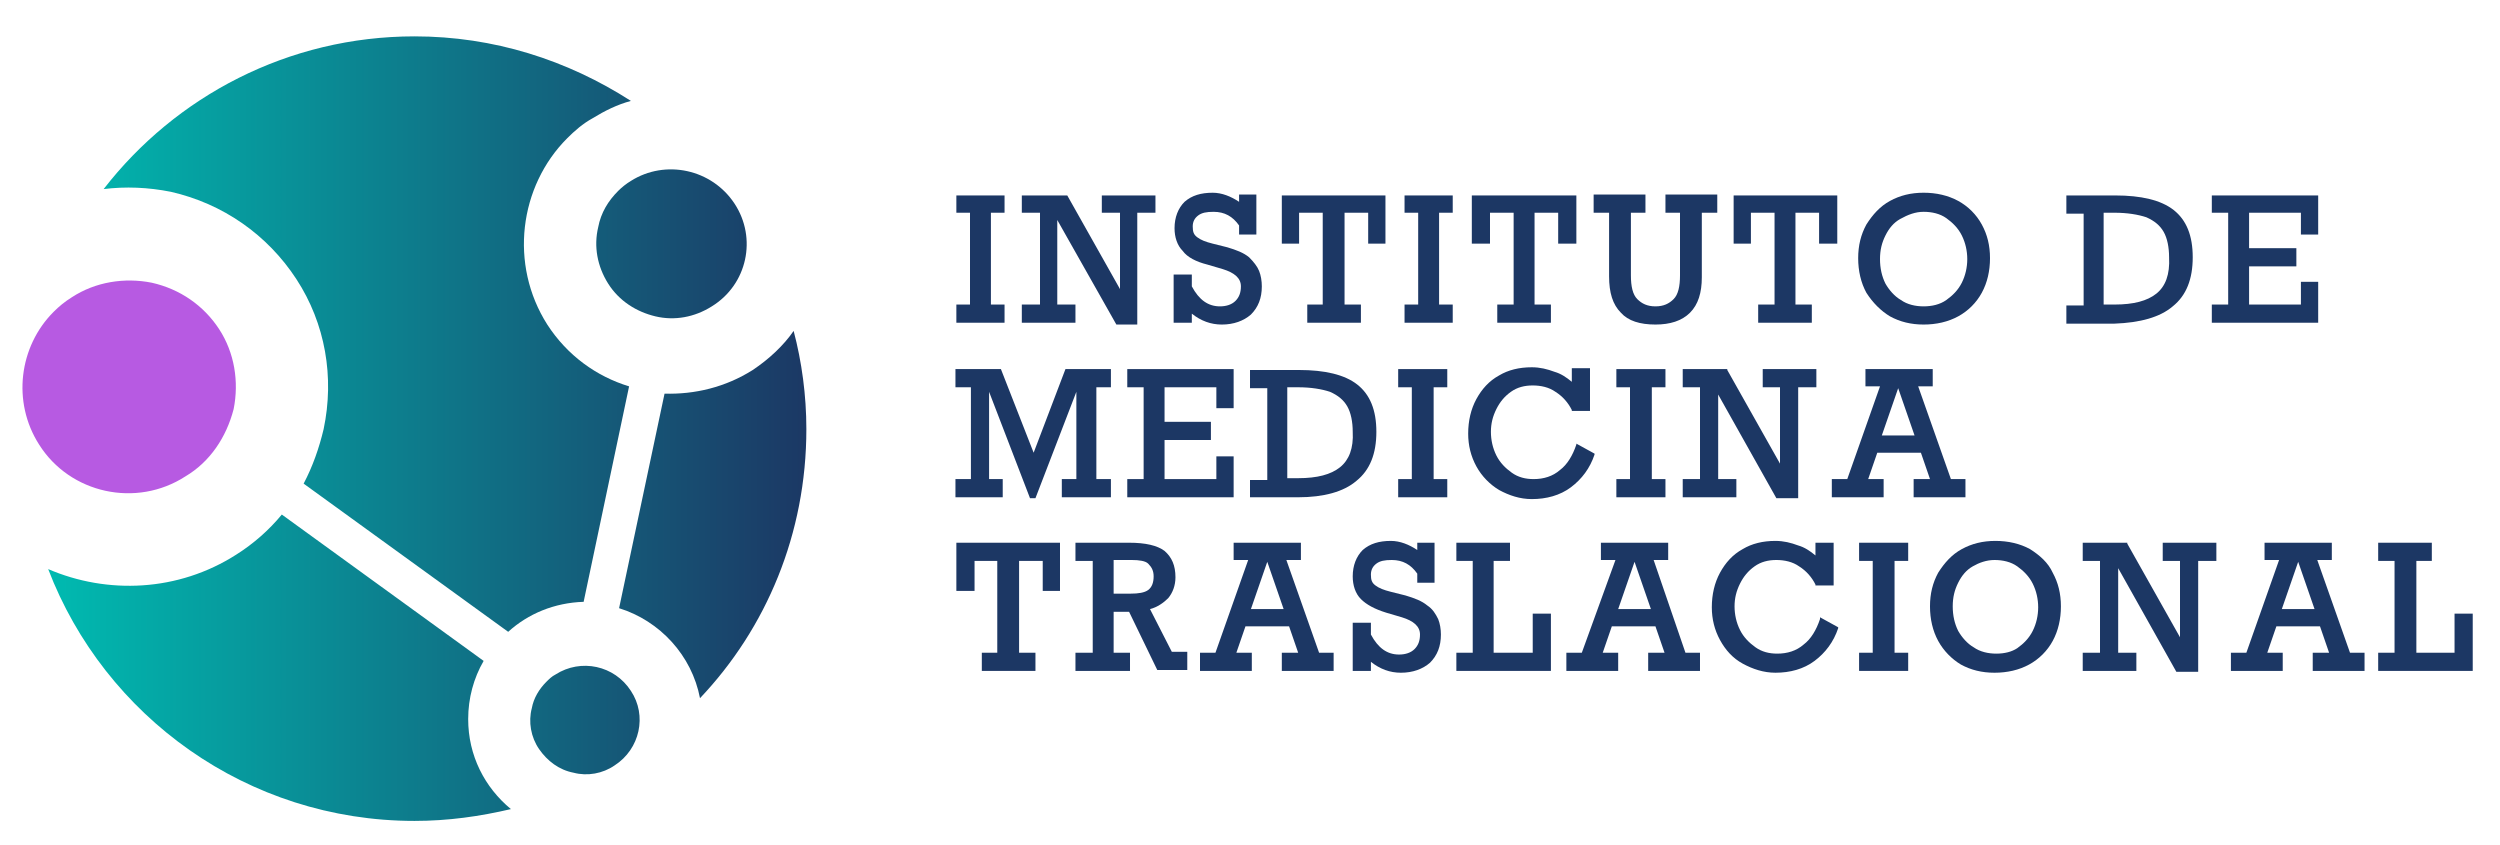 <?xml version="1.0" encoding="utf-8"?>
<!-- Generator: Adobe Illustrator 27.8.1, SVG Export Plug-In . SVG Version: 6.00 Build 0)  -->
<svg version="1.1" id="Capa_1" xmlns="http://www.w3.org/2000/svg" xmlns:xlink="http://www.w3.org/1999/xlink" x="0px" y="0px"
	 viewBox="0 0 275 93" style="enable-background:new 0 0 275 93;" xml:space="preserve">
<style type="text/css">
	.st0{fill:#B75AE2;}
	.st1{fill:url(#SVGID_1_);}
	.st2{fill:url(#SVGID_00000053503951763954729520000015226095443366475921_);}
	.st3{fill:url(#SVGID_00000034811612873637148160000016926188335275707818_);}
	.st4{fill:url(#SVGID_00000178188709998684163710000011672573822792163980_);}
	.st5{fill:url(#SVGID_00000016759983532921458820000015544005133214096057_);}
	.st6{fill:#1C3764;}
</style>
<g>
	<g>
		<path class="st0" d="M20.4,52.4C15,55.9,7.7,54.3,4.3,48.9c-3-4.7-2.2-10.8,1.6-14.6c0.6-0.6,1.2-1.1,2-1.6
			c2.6-1.7,5.8-2.2,8.8-1.6c3.1,0.7,5.7,2.5,7.4,5.1v0c1.7,2.6,2.2,5.8,1.6,8.8C24.9,48.1,23.1,50.8,20.4,52.4z"/>
		<linearGradient id="SVGID_1_" gradientUnits="userSpaceOnUse" x1="89.384" y1="26.812" x2="5.611" y2="26.812">
			<stop  offset="6.239957e-04" style="stop-color:#1C3764"/>
			<stop  offset="1" style="stop-color:#00BAB0"/>
		</linearGradient>
		<path class="st1" d="M78.3,33.7c-1.9,1.2-4.1,1.6-6.2,1.1c-2.1-0.5-4-1.7-5.2-3.6c-1.2-1.9-1.6-4.1-1.1-6.2c0.3-1.6,1.1-2.9,2.2-4
			c0.4-0.4,0.9-0.8,1.4-1.1c3.8-2.4,8.9-1.3,11.4,2.5S82.2,31.3,78.3,33.7z"/>
		<g>
			
				<linearGradient id="SVGID_00000156569979636199053960000000116390383228381825_" gradientUnits="userSpaceOnUse" x1="89.384" y1="36.753" x2="5.611" y2="36.753">
				<stop  offset="6.239957e-04" style="stop-color:#1C3764"/>
				<stop  offset="1" style="stop-color:#00BAB0"/>
			</linearGradient>
			<path style="fill:url(#SVGID_00000156569979636199053960000000116390383228381825_);" d="M18.8,21.1c5.7,1.3,10.6,4.7,13.8,9.6v0
				c3.2,4.9,4.2,10.8,3,16.5c-0.5,2.1-1.2,4.1-2.2,6l22.5,16.3c2.2-2,5.1-3.2,8.3-3.3l5-23.7c-3.6-1.1-6.8-3.4-9-6.8
				c-4.2-6.6-3.1-15.2,2.2-20.5c0.8-0.8,1.7-1.6,2.8-2.2c1.3-0.8,2.7-1.5,4.2-1.9C62.4,6.6,54.3,4,45.6,4
				c-13.9,0-26.3,6.6-34.2,16.8C13.8,20.5,16.3,20.6,18.8,21.1z"/>
			
				<linearGradient id="SVGID_00000139973854733915267410000005977585041666465705_" gradientUnits="userSpaceOnUse" x1="89.384" y1="56.51" x2="5.611" y2="56.51">
				<stop  offset="6.239957e-04" style="stop-color:#1C3764"/>
				<stop  offset="1" style="stop-color:#00BAB0"/>
			</linearGradient>
			<path style="fill:url(#SVGID_00000139973854733915267410000005977585041666465705_);" d="M82.8,40.7c-3,1.9-6.4,2.7-9.7,2.6
				l-5,23.6c4.5,1.4,8,5.2,8.9,9.9c7.3-7.7,11.7-18.1,11.7-29.6c0-3.7-0.5-7.4-1.4-10.8C86.2,38,84.6,39.5,82.8,40.7z"/>
			
				<linearGradient id="SVGID_00000114788078356338448030000009167148427333211830_" gradientUnits="userSpaceOnUse" x1="89.384" y1="73.462" x2="5.611" y2="73.462">
				<stop  offset="6.239957e-04" style="stop-color:#1C3764"/>
				<stop  offset="1" style="stop-color:#00BAB0"/>
			</linearGradient>
			<path style="fill:url(#SVGID_00000114788078356338448030000009167148427333211830_);" d="M51.5,79.1c0-2.3,0.6-4.5,1.7-6.4
				L31,56.6c-1.4,1.7-3.1,3.2-5,4.4c-6.4,4.1-14.2,4.4-20.7,1.6c6.2,16.2,21.9,27.7,40.3,27.7c3.7,0,7.2-0.5,10.6-1.3
				C53.3,86.6,51.5,83.1,51.5,79.1z"/>
		</g>
		
			<linearGradient id="SVGID_00000182488681857075953970000010452940457085775759_" gradientUnits="userSpaceOnUse" x1="89.384" y1="79.103" x2="5.611" y2="79.103">
			<stop  offset="6.239957e-04" style="stop-color:#1C3764"/>
			<stop  offset="1" style="stop-color:#00BAB0"/>
		</linearGradient>
		<path style="fill:url(#SVGID_00000182488681857075953970000010452940457085775759_);" d="M67.6,84.2c-1.3,0.9-3,1.2-4.5,0.8
			c-1.6-0.3-2.9-1.3-3.8-2.6c-0.9-1.3-1.2-3-0.8-4.5c0.2-1.1,0.8-2.1,1.6-2.9c0.3-0.3,0.6-0.6,1-0.8c2.8-1.8,6.5-1,8.3,1.8
			C71.2,78.7,70.4,82.4,67.6,84.2z"/>
	</g>
	<g>
		<polygon class="st6" points="110.5,33.5 109,33.5 109,23.4 110.5,23.4 110.5,21.5 105.2,21.5 105.2,23.4 106.7,23.4 106.7,33.5 
			105.2,33.5 105.2,35.5 110.5,35.5 		"/>
		<polygon class="st6" points="118.3,33.5 116.3,33.5 116.3,24.2 122.8,35.7 125.1,35.7 125.1,23.4 127.1,23.4 127.1,21.5 
			121.2,21.5 121.2,23.4 123.2,23.4 123.2,31.8 117.4,21.5 117.3,21.5 112.4,21.5 112.4,23.4 114.4,23.4 114.4,33.5 112.4,33.5 
			112.4,35.5 118.3,35.5 		"/>
		<path class="st6" d="M132.8,29.1l1.7,0.5c1.3,0.4,2,1,2,1.9c0,0.7-0.2,1.2-0.6,1.6c-0.4,0.4-1,0.6-1.7,0.6c-1.3,0-2.3-0.7-3.1-2.2
			v-1.3h-2v5.3h2v-1c1,0.8,2.1,1.2,3.3,1.2c1.3,0,2.4-0.4,3.2-1.1c0.8-0.8,1.2-1.8,1.2-3.1c0-0.6-0.1-1.2-0.3-1.7
			c-0.2-0.5-0.6-1-1.1-1.5c-0.6-0.5-1.4-0.8-2.4-1.1l-1.6-0.4c-0.8-0.2-1.3-0.4-1.7-0.7c-0.4-0.3-0.5-0.6-0.5-1.2
			c0-0.5,0.2-0.9,0.6-1.2c0.4-0.3,0.9-0.4,1.7-0.4c1.2,0,2.1,0.5,2.8,1.5v1h1.9v-4.4h-1.9v0.8c-0.9-0.6-1.9-1-2.9-1
			c-1.3,0-2.3,0.3-3.1,1c-0.7,0.7-1.1,1.7-1.1,2.9c0,1,0.3,1.9,0.9,2.5C130.6,28.3,131.6,28.8,132.8,29.1z"/>
		<polygon class="st6" points="142.9,23.4 145.5,23.4 145.5,33.5 143.8,33.5 143.8,35.5 149.7,35.5 149.7,33.5 147.9,33.5 
			147.9,23.4 150.5,23.4 150.5,26.8 152.4,26.8 152.4,21.5 141,21.5 141,26.8 142.9,26.8 		"/>
		<polygon class="st6" points="154.5,23.4 156,23.4 156,33.5 154.5,33.5 154.5,35.5 159.8,35.5 159.8,33.5 158.3,33.5 158.3,23.4 
			159.8,23.4 159.8,21.5 154.5,21.5 		"/>
		<polygon class="st6" points="163.9,23.4 166.5,23.4 166.5,33.5 164.7,33.5 164.7,35.5 170.6,35.5 170.6,33.5 168.8,33.5 
			168.8,23.4 171.4,23.4 171.4,26.8 173.4,26.8 173.4,21.5 161.9,21.5 161.9,26.8 163.9,26.8 		"/>
		<path class="st6" d="M177,30.4c0,1.8,0.4,3.1,1.3,4c0.8,0.9,2.1,1.3,3.8,1.3c1.6,0,2.9-0.4,3.8-1.3c0.9-0.9,1.3-2.2,1.3-3.9v-7.1
			h1.7v-2h-5.7v2h1.6v6.9c0,1.2-0.2,2.1-0.7,2.6c-0.5,0.5-1.1,0.8-2,0.8c-0.9,0-1.5-0.3-2-0.8c-0.5-0.5-0.7-1.4-0.7-2.6v-6.9h1.6v-2
			h-5.7v2h1.7V30.4z"/>
		<polygon class="st6" points="192.6,23.4 195.2,23.4 195.2,33.5 193.4,33.5 193.4,35.5 199.3,35.5 199.3,33.5 197.5,33.5 
			197.5,23.4 200.1,23.4 200.1,26.8 202.1,26.8 202.1,21.5 190.7,21.5 190.7,26.8 192.6,26.8 		"/>
		<path class="st6" d="M207.9,34.8c1.1,0.6,2.3,0.9,3.7,0.9c1.4,0,2.7-0.3,3.8-0.9c1.1-0.6,2-1.5,2.6-2.6c0.6-1.1,0.9-2.4,0.9-3.8
			c0-1.4-0.3-2.6-0.9-3.7c-0.6-1.1-1.5-2-2.6-2.6c-1.1-0.6-2.4-0.9-3.8-0.9c-1.4,0-2.6,0.3-3.7,0.9c-1.1,0.6-1.9,1.5-2.6,2.6
			c-0.6,1.1-0.9,2.3-0.9,3.7c0,1.4,0.3,2.7,0.9,3.8C206,33.3,206.9,34.2,207.9,34.8z M211.6,23.3c0.9,0,1.8,0.2,2.5,0.7
			c0.7,0.5,1.3,1.1,1.7,1.9c0.4,0.8,0.6,1.7,0.6,2.6c0,0.9-0.2,1.8-0.6,2.6c-0.4,0.8-1,1.4-1.7,1.9c-0.7,0.5-1.6,0.7-2.5,0.7
			c-0.9,0-1.8-0.2-2.5-0.7c-0.7-0.4-1.3-1.1-1.7-1.8c-0.4-0.8-0.6-1.7-0.6-2.7c0-1,0.2-1.8,0.6-2.6c0.4-0.8,0.9-1.4,1.6-1.8
			C209.9,23.6,210.7,23.3,211.6,23.3z"/>
		<path class="st6" d="M239,33.7c1.5-1.2,2.2-3,2.2-5.4c0-2.4-0.7-4.1-2.1-5.2c-1.4-1.1-3.6-1.6-6.4-1.6h-5.4v2h1.9v10.1h-1.9v2h5.3
			C235.4,35.5,237.6,34.9,239,33.7z M237.2,32.3c-1,0.8-2.5,1.2-4.6,1.2h-1.2V23.4h1.2c1.4,0,2.6,0.2,3.5,0.5
			c0.9,0.4,1.5,0.9,1.9,1.6c0.4,0.7,0.6,1.7,0.6,2.8C238.7,30.2,238.2,31.5,237.2,32.3z"/>
		<polygon class="st6" points="255,31 253.1,31 253.1,33.5 247.4,33.5 247.4,29.3 252.6,29.3 252.6,27.3 247.4,27.3 247.4,23.4 
			253.1,23.4 253.1,25.8 255,25.8 255,21.5 243.3,21.5 243.3,23.4 245.1,23.4 245.1,33.5 243.3,33.5 243.3,35.5 255,35.5 		"/>
		<polygon class="st6" points="116.8,52.7 116.8,54.7 122.2,54.7 122.2,52.7 120.6,52.7 120.6,42.6 122.2,42.6 122.2,40.6 
			117.2,40.6 113.7,49.8 110.1,40.6 105.1,40.6 105.1,42.6 106.8,42.6 106.8,52.7 105.1,52.7 105.1,54.7 110.3,54.7 110.3,52.7 
			108.8,52.7 108.8,43.1 113.3,54.8 113.9,54.8 118.4,43.1 118.4,52.7 		"/>
		<polygon class="st6" points="135.7,44.9 135.7,40.6 124,40.6 124,42.6 125.8,42.6 125.8,52.7 124,52.7 124,54.7 135.7,54.7 
			135.7,50.2 133.8,50.2 133.8,52.7 128.1,52.7 128.1,48.4 133.2,48.4 133.2,46.4 128.1,46.4 128.1,42.6 133.8,42.6 133.8,44.9 		
			"/>
		<path class="st6" d="M137.5,52.7v2h5.3c2.8,0,5-0.6,6.4-1.8c1.5-1.2,2.2-3,2.2-5.4c0-2.4-0.7-4.1-2.1-5.2
			c-1.4-1.1-3.6-1.6-6.4-1.6h-5.4v2h1.9v10.1H137.5z M147.4,51.4c-1,0.8-2.5,1.2-4.6,1.2h-1.2V42.6h1.2c1.4,0,2.6,0.2,3.5,0.5
			c0.9,0.4,1.5,0.9,1.9,1.6c0.4,0.7,0.6,1.7,0.6,2.8C148.9,49.3,148.4,50.6,147.4,51.4z"/>
		<polygon class="st6" points="153.8,42.6 155.3,42.6 155.3,52.7 153.8,52.7 153.8,54.7 159.2,54.7 159.2,52.7 157.7,52.7 
			157.7,42.6 159.2,42.6 159.2,40.6 153.8,40.6 		"/>
		<path class="st6" d="M164.9,53.9c1.1,0.6,2.3,1,3.6,1c1.6,0,3.1-0.4,4.3-1.3c1.2-0.9,2.1-2.1,2.6-3.6l0-0.1l-2-1.1l0,0.1
			c-0.4,1.2-1,2.2-1.8,2.8c-0.8,0.7-1.8,1-2.9,1c-0.9,0-1.7-0.2-2.4-0.7c-0.7-0.5-1.3-1.1-1.7-1.9c-0.4-0.8-0.6-1.7-0.6-2.6
			c0-0.9,0.2-1.7,0.6-2.5c0.4-0.8,0.9-1.4,1.6-1.9c0.7-0.5,1.5-0.7,2.4-0.7c0.9,0,1.8,0.2,2.5,0.7c0.8,0.5,1.4,1.2,1.8,2l0,0.1h2
			v-4.7h-2V42c-0.6-0.5-1.2-0.9-1.9-1.1c-0.8-0.3-1.6-0.5-2.5-0.5c-1.4,0-2.6,0.3-3.6,0.9c-1.1,0.6-1.9,1.5-2.5,2.6
			c-0.6,1.1-0.9,2.4-0.9,3.8c0,1.3,0.3,2.5,0.9,3.6C163,52.4,163.9,53.3,164.9,53.9z"/>
		<polygon class="st6" points="183.2,42.6 183.2,40.6 177.8,40.6 177.8,42.6 179.3,42.6 179.3,52.7 177.8,52.7 177.8,54.7 
			183.2,54.7 183.2,52.7 181.7,52.7 181.7,42.6 		"/>
		<polygon class="st6" points="185.1,42.6 187,42.6 187,52.7 185.1,52.7 185.1,54.7 191,54.7 191,52.7 189,52.7 189,43.4 
			195.4,54.8 197.8,54.8 197.8,42.6 199.8,42.6 199.8,40.6 193.9,40.6 193.9,42.6 195.8,42.6 195.8,51 190,40.7 190,40.6 
			185.1,40.6 		"/>
		<path class="st6" d="M210.5,54.7h5.7v-2h-1.6l-3.6-10.2h1.6v-1.9h-7.4v1.9h1.6l-3.6,10.2h-1.7v2h5.7v-2h-1.7l1-2.9h4.8l1,2.9h-1.8
			V54.7z M208.8,42.7l1.8,5.2H207L208.8,42.7z"/>
		<polygon class="st6" points="105.2,65 107.2,65 107.2,61.7 109.7,61.7 109.7,71.8 108,71.8 108,73.8 113.9,73.8 113.9,71.8 
			112.1,71.8 112.1,61.7 114.7,61.7 114.7,65 116.6,65 116.6,59.7 105.2,59.7 		"/>
		<path class="st6" d="M126.5,67c0.8-0.2,1.5-0.7,2-1.2c0.5-0.6,0.8-1.4,0.8-2.3c0-1.3-0.4-2.2-1.2-2.9c-0.8-0.6-2.1-0.9-3.9-0.9
			h-5.9v2h1.9v10.1h-1.9v2h6v-2h-1.8v-4.5h1.7l3.1,6.4h3.3v-2h-1.7L126.5,67z M126.9,63.4c0,0.7-0.2,1.2-0.6,1.5
			c-0.4,0.3-1.1,0.4-1.9,0.4h-1.9v-3.7h2c0.8,0,1.5,0.1,1.8,0.4C126.7,62.4,126.9,62.8,126.9,63.4z"/>
		<path class="st6" d="M141.5,61.6h1.6v-1.9h-7.4v1.9h1.6l-3.6,10.2H132v2h5.7v-2H136l1-2.9h4.8l1,2.9h-1.8v2h5.7v-2h-1.6
			L141.5,61.6z M139.4,61.8l1.8,5.2h-3.6L139.4,61.8z"/>
		<path class="st6" d="M157,66.6c-0.6-0.5-1.4-0.8-2.4-1.1l-1.6-0.4c-0.8-0.2-1.3-0.4-1.7-0.7c-0.4-0.3-0.5-0.6-0.5-1.2
			c0-0.5,0.2-0.9,0.6-1.2c0.4-0.3,0.9-0.4,1.7-0.4c1.2,0,2.1,0.5,2.8,1.5v1h1.9v-4.4h-1.9v0.8c-0.9-0.6-1.9-1-2.9-1
			c-1.3,0-2.3,0.3-3.1,1c-0.7,0.7-1.1,1.7-1.1,2.9c0,1,0.3,1.9,0.9,2.5c0.6,0.6,1.5,1.1,2.8,1.5l1.7,0.5c1.3,0.4,2,1,2,1.9
			c0,0.7-0.2,1.2-0.6,1.6c-0.4,0.4-1,0.6-1.7,0.6c-1.3,0-2.3-0.7-3.1-2.2v-1.3h-2v5.3h2v-1c1,0.8,2.1,1.2,3.3,1.2
			c1.3,0,2.4-0.4,3.2-1.1c0.8-0.8,1.2-1.8,1.2-3.1c0-0.6-0.1-1.2-0.3-1.7C157.9,67.5,157.6,67,157,66.6z"/>
		<polygon class="st6" points="168.6,71.8 164.3,71.8 164.3,61.7 166.1,61.7 166.1,59.7 160.2,59.7 160.2,61.7 162,61.7 162,71.8 
			160.2,71.8 160.2,73.8 170.6,73.8 170.6,67.5 168.6,67.5 		"/>
		<path class="st6" d="M181.9,61.6h1.6v-1.9h-7.4v1.9h1.6L174,71.8h-1.7v2h5.7v-2h-1.7l1-2.9h4.8l1,2.9h-1.8v2h5.7v-2h-1.6
			L181.9,61.6z M179.8,61.8l1.8,5.2H178L179.8,61.8z"/>
		<path class="st6" d="M200.2,68.1c-0.4,1.2-1,2.2-1.8,2.8c-0.8,0.7-1.8,1-2.9,1c-0.9,0-1.7-0.2-2.4-0.7c-0.7-0.5-1.3-1.1-1.7-1.9
			c-0.4-0.8-0.6-1.7-0.6-2.6c0-0.9,0.2-1.7,0.6-2.5c0.4-0.8,0.9-1.4,1.6-1.9c0.7-0.5,1.5-0.7,2.4-0.7c0.9,0,1.8,0.2,2.5,0.7
			c0.8,0.5,1.4,1.2,1.8,2l0,0.1h2v-4.7h-2v1.4c-0.6-0.5-1.2-0.9-1.9-1.1c-0.8-0.3-1.6-0.5-2.5-0.5c-1.4,0-2.6,0.3-3.6,0.9
			c-1.1,0.6-1.9,1.5-2.5,2.6c-0.6,1.1-0.9,2.4-0.9,3.8c0,1.3,0.3,2.5,0.9,3.6c0.6,1.1,1.4,2,2.5,2.6c1.1,0.6,2.3,1,3.6,1
			c1.6,0,3.1-0.4,4.3-1.3c1.2-0.9,2.1-2.1,2.6-3.6l0-0.1l-2-1.1L200.2,68.1z"/>
		<polygon class="st6" points="204.5,61.7 206,61.7 206,71.8 204.5,71.8 204.5,73.8 209.9,73.8 209.9,71.8 208.4,71.8 208.4,61.7 
			209.9,61.7 209.9,59.7 204.5,59.7 		"/>
		<path class="st6" d="M223.3,60.4c-1.1-0.6-2.4-0.9-3.8-0.9c-1.4,0-2.6,0.3-3.7,0.9c-1.1,0.6-1.9,1.5-2.6,2.6
			c-0.6,1.1-0.9,2.3-0.9,3.7c0,1.4,0.3,2.7,0.9,3.8c0.6,1.1,1.5,2,2.5,2.6c1.1,0.6,2.3,0.9,3.7,0.9c1.4,0,2.7-0.3,3.8-0.9
			c1.1-0.6,2-1.5,2.6-2.6c0.6-1.1,0.9-2.4,0.9-3.8c0-1.4-0.3-2.6-0.9-3.7C225.3,61.9,224.4,61.1,223.3,60.4z M219.6,71.9
			c-0.9,0-1.8-0.2-2.5-0.7c-0.7-0.4-1.3-1.1-1.7-1.8c-0.4-0.8-0.6-1.7-0.6-2.7c0-1,0.2-1.8,0.6-2.6c0.4-0.8,0.9-1.4,1.6-1.8
			c0.7-0.4,1.5-0.7,2.4-0.7c0.9,0,1.8,0.2,2.5,0.7c0.7,0.5,1.3,1.1,1.7,1.9c0.4,0.8,0.6,1.7,0.6,2.6c0,0.9-0.2,1.8-0.6,2.6
			c-0.4,0.8-1,1.4-1.7,1.9C221.3,71.7,220.5,71.9,219.6,71.9z"/>
		<polygon class="st6" points="237.9,61.7 239.8,61.7 239.8,70.1 234,59.8 234,59.7 229.1,59.7 229.1,61.7 231,61.7 231,71.8 
			229.1,71.8 229.1,73.8 235,73.8 235,71.8 233,71.8 233,62.5 239.4,73.9 241.8,73.9 241.8,61.7 243.8,61.7 243.8,59.7 237.9,59.7 
					"/>
		<path class="st6" d="M254.9,61.6h1.6v-1.9h-7.4v1.9h1.6l-3.6,10.2h-1.7v2h5.7v-2h-1.7l1-2.9h4.8l1,2.9h-1.8v2h5.7v-2h-1.6
			L254.9,61.6z M252.8,61.8l1.8,5.2H251L252.8,61.8z"/>
		<polygon class="st6" points="270,67.5 270,71.8 265.8,71.8 265.8,61.7 267.5,61.7 267.5,59.7 261.6,59.7 261.6,61.7 263.4,61.7 
			263.4,71.8 261.6,71.8 261.6,73.8 272,73.8 272,67.5 		"/>
	</g>
</g>
</svg>
